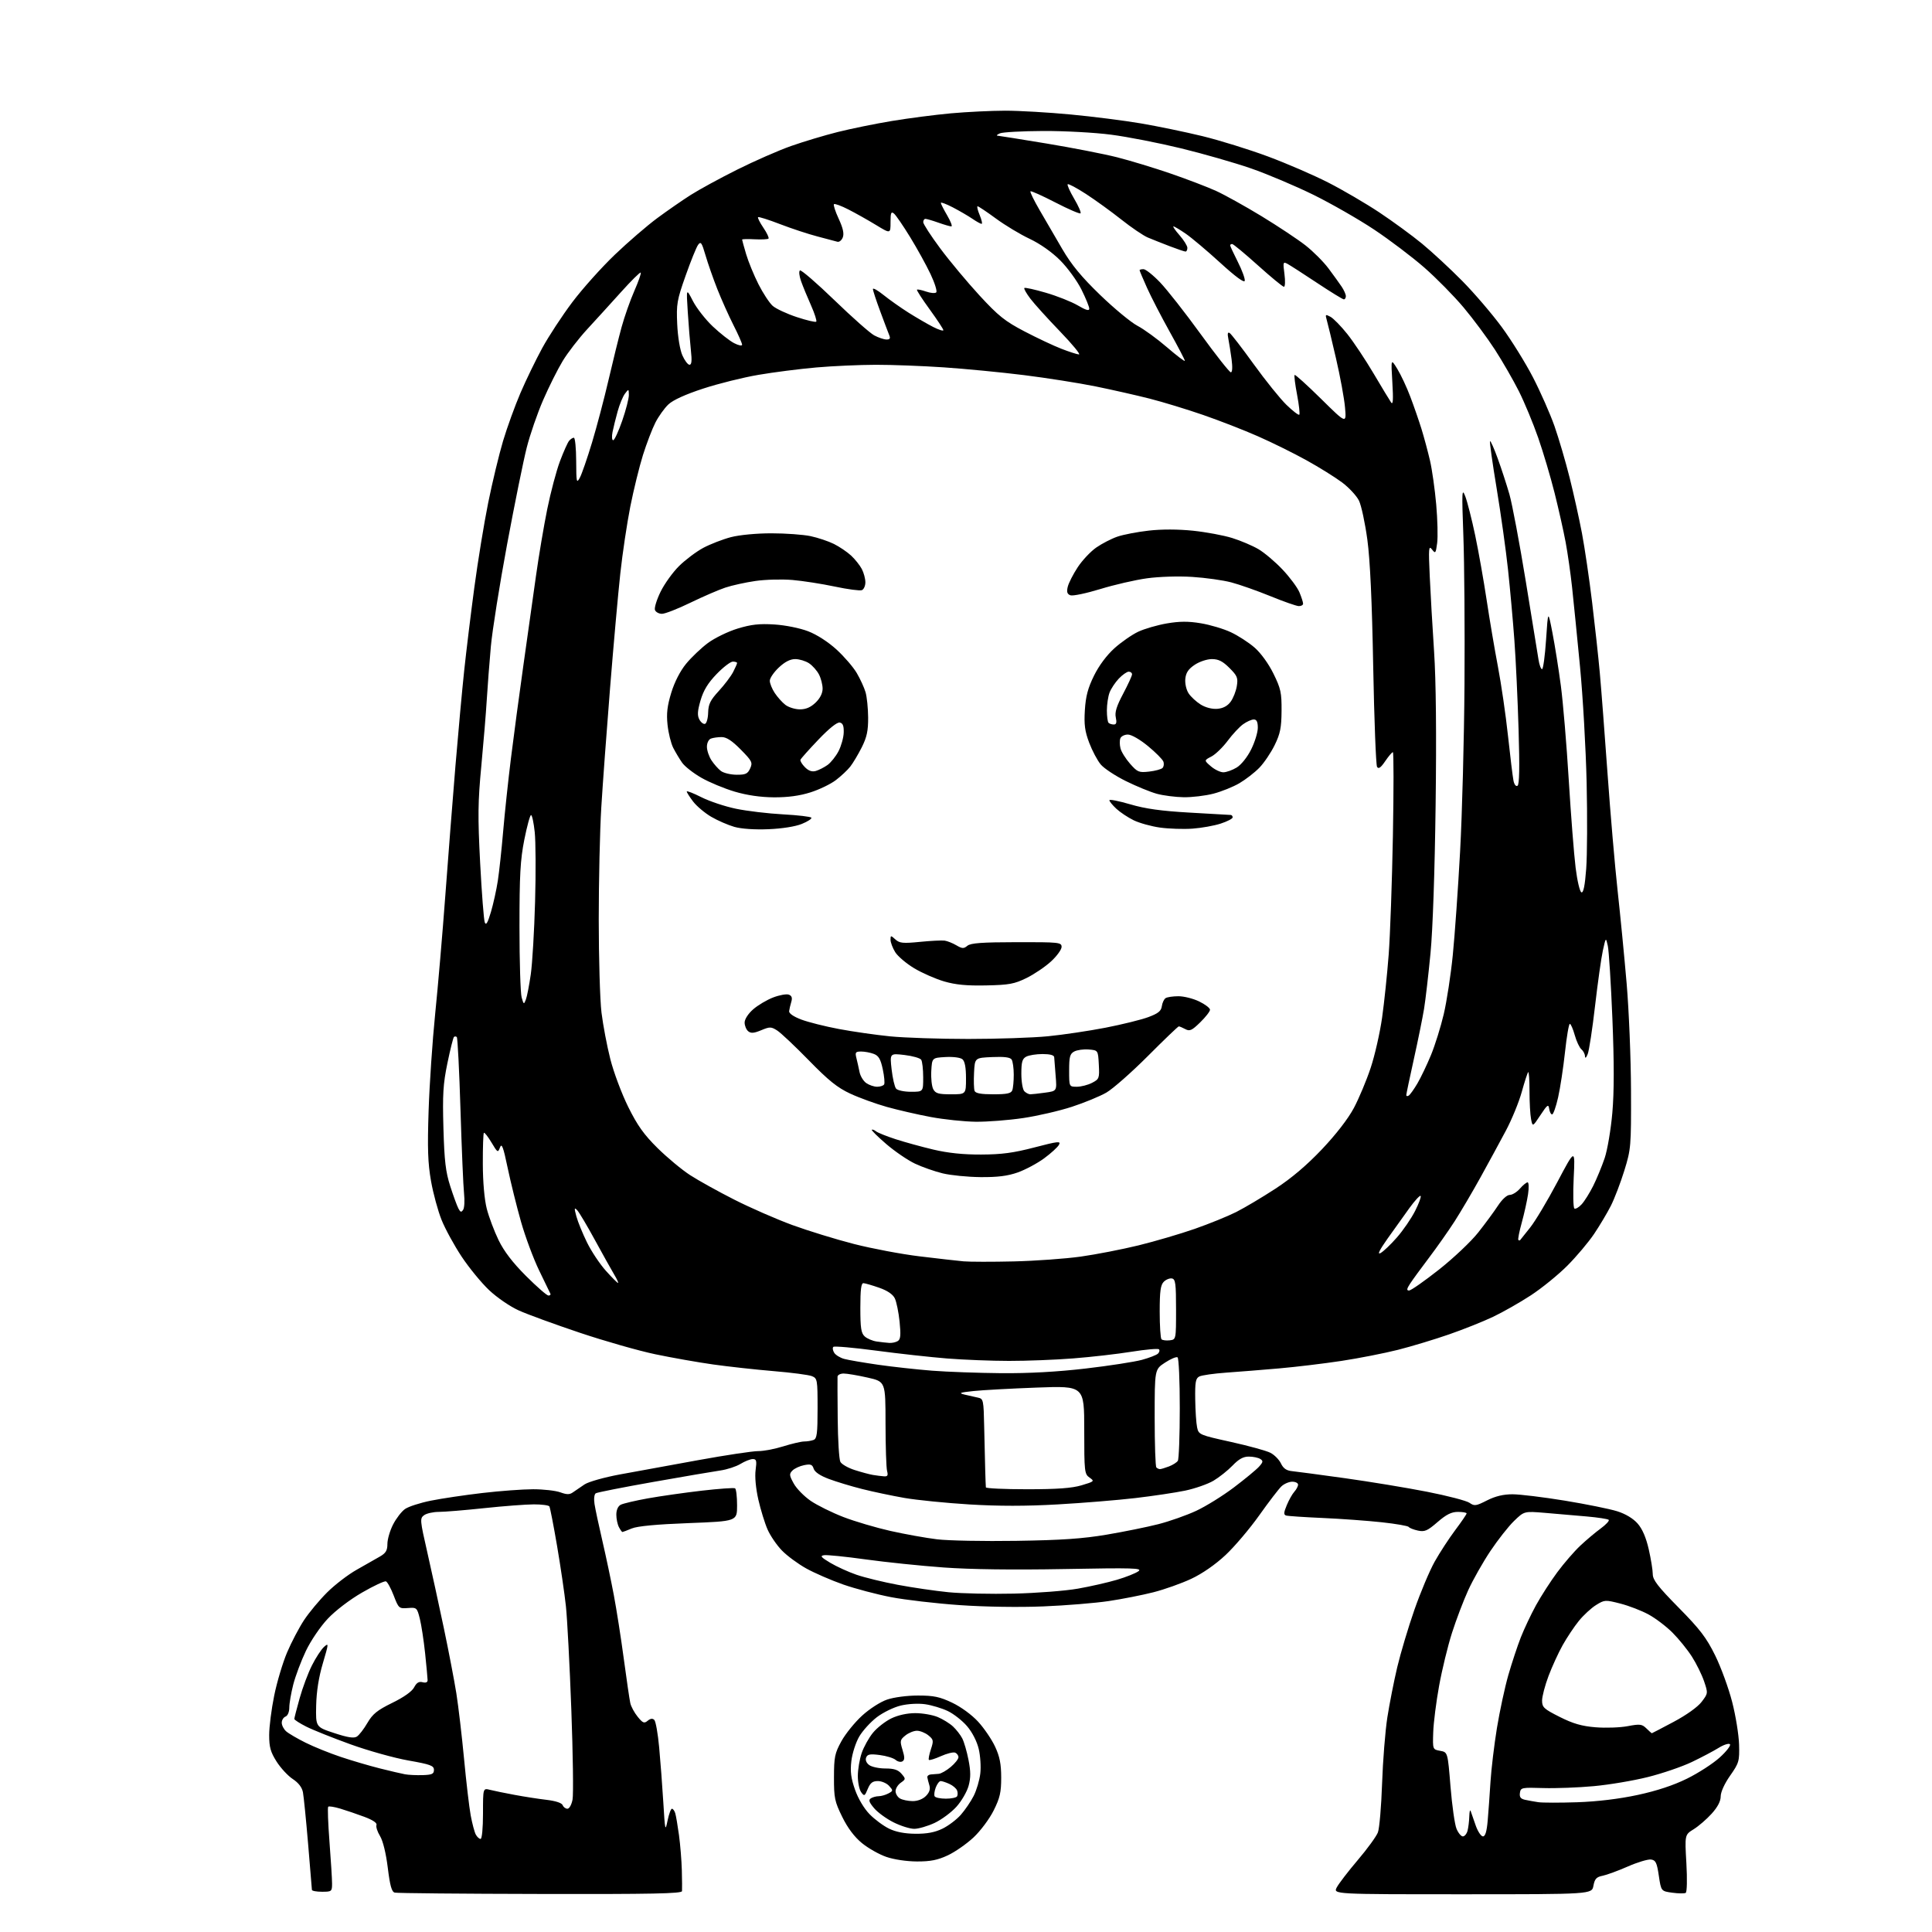 <?xml version="1.0" encoding="UTF-8" standalone="no"?>
<svg 
  version="1.1" 
  xmlns="http://www.w3.org/2000/svg" 
  xmlns:xlink="http://www.w3.org/1999/xlink" 
  xmlns:svg="http://www.w3.org/2000/svg"
  xmlns:rdf="http://www.w3.org/1999/02/22-rdf-syntax-ns#"
  xmlns:cc="http://creativecommons.org/ns#"
  xmlns:dc="http://purl.org/dc/elements/1.1/"
  viewBox="0 0 768 768"
  width="768"
  height="768"
>
<style>svg {background-color: white; }</style>"
<path stroke="none" fill="black" fill-rule="evenodd" d="M214.75,752.88C183.81,752.82 157.78,752.58 156.90,752.34C155.70,752.02 155.03,749.60 154.15,742.47C153.44,736.72 152.24,731.80 151.08,729.88C150.02,728.15 149.38,726.17 149.65,725.47C149.96,724.66 148.20,723.47 144.82,722.21C141.89,721.12 137.58,719.65 135.24,718.95C132.90,718.25 130.75,717.91 130.47,718.20C130.18,718.48 130.41,724.74 130.97,732.11C131.54,739.47 132.00,746.96 132.00,748.75C132.00,751.88 131.85,752.00 128.00,752.00C125.80,752.00 123.99,751.66 123.99,751.25C123.98,750.84 123.30,742.62 122.48,733.00C121.67,723.38 120.74,714.15 120.43,712.49C120.06,710.52 118.67,708.70 116.39,707.20C114.47,705.95 111.58,702.82 109.95,700.26C107.54,696.46 107.00,694.52 107.00,689.71C107.00,686.47 107.90,679.41 109.00,674.02C110.09,668.64 112.40,660.92 114.12,656.87C115.84,652.81 118.88,647.03 120.87,644.01C122.87,640.99 126.99,636.04 130.04,633.01C133.08,629.98 138.37,625.92 141.79,624.00C145.21,622.08 149.36,619.72 151.00,618.76C153.38,617.39 154.00,616.34 154.00,613.73C154.00,611.91 155.01,608.44 156.25,606.02C157.49,603.60 159.62,600.83 161.00,599.86C162.38,598.89 166.99,597.40 171.26,596.54C175.52,595.68 184.74,594.31 191.75,593.49C198.76,592.67 207.83,592.00 211.92,592.00C216.01,592.00 220.87,592.55 222.72,593.22C225.38,594.18 226.45,594.17 227.79,593.20C228.73,592.53 230.79,591.12 232.38,590.07C233.96,589.02 240.26,587.25 246.38,586.12C252.49,584.99 266.50,582.43 277.50,580.44C288.50,578.44 299.24,576.83 301.36,576.84C303.48,576.86 307.98,576.01 311.36,574.95C314.74,573.89 318.48,573.02 319.67,573.01C320.86,573.01 322.55,572.73 323.42,572.39C324.74,571.89 325.00,569.81 325.00,559.87C325.00,548.45 324.91,547.92 322.75,547.04C321.51,546.53 314.65,545.63 307.50,545.04C300.35,544.44 289.55,543.25 283.50,542.40C277.45,541.55 267.10,539.72 260.50,538.34C253.90,536.96 240.40,533.11 230.50,529.79C220.60,526.47 209.69,522.49 206.26,520.94C202.74,519.36 197.59,515.83 194.42,512.84C191.34,509.93 186.43,503.93 183.50,499.52C180.58,495.11 177.00,488.57 175.56,485.00C174.11,481.43 172.21,474.45 171.34,469.50C170.08,462.36 169.88,456.57 170.38,441.50C170.72,431.05 171.90,413.73 172.99,403.00C174.09,392.27 175.90,371.12 177.02,356.00C178.14,340.88 179.95,317.70 181.04,304.50C182.14,291.30 183.71,274.20 184.53,266.50C185.35,258.80 187.16,243.95 188.56,233.50C189.96,223.05 192.44,207.87 194.08,199.77C195.72,191.68 198.38,180.65 199.98,175.27C201.59,169.90 204.70,161.32 206.89,156.21C209.08,151.11 212.98,143.07 215.54,138.37C218.11,133.66 223.50,125.44 227.52,120.10C231.54,114.77 239.14,106.28 244.40,101.25C249.66,96.22 257.24,89.69 261.24,86.73C265.23,83.78 271.20,79.64 274.50,77.54C277.80,75.43 286.12,70.89 293.00,67.45C299.88,64.01 309.55,59.77 314.50,58.03C319.45,56.29 327.77,53.79 333.00,52.48C338.23,51.17 347.90,49.19 354.50,48.10C361.10,47.00 371.68,45.63 378.00,45.05C384.32,44.48 394.04,44.01 399.59,44.00C405.14,44.00 416.84,44.68 425.59,45.51C434.34,46.33 446.90,47.93 453.50,49.05C460.10,50.17 471.12,52.45 478.00,54.12C484.88,55.80 496.57,59.43 504.00,62.19C511.43,64.95 522.23,69.62 528.00,72.57C533.77,75.51 542.90,80.85 548.29,84.43C553.67,88.01 561.32,93.60 565.29,96.87C569.25,100.13 576.43,106.78 581.24,111.65C586.05,116.52 593.12,124.78 596.96,130.00C600.80,135.22 606.39,144.22 609.38,150.00C612.37,155.78 616.21,164.50 617.93,169.38C619.64,174.27 622.35,183.49 623.95,189.88C625.56,196.27 627.76,206.22 628.86,212.00C629.95,217.78 631.78,230.15 632.90,239.50C634.03,248.85 635.41,261.45 635.95,267.50C636.50,273.55 637.88,291.55 639.02,307.50C640.16,323.45 641.96,344.38 643.02,354.00C644.08,363.62 645.70,380.27 646.62,391.00C647.53,401.73 648.31,420.85 648.35,433.50C648.42,455.81 648.34,456.76 645.70,465.31C644.20,470.15 641.79,476.45 640.35,479.31C638.90,482.16 635.90,487.20 633.68,490.50C631.46,493.80 626.68,499.48 623.06,503.11C619.44,506.75 612.90,512.06 608.53,514.92C604.15,517.78 597.39,521.62 593.51,523.46C589.62,525.31 581.77,528.45 576.05,530.43C570.33,532.42 561.21,535.18 555.78,536.56C550.35,537.93 540.19,539.93 533.20,540.99C526.22,542.05 515.10,543.38 508.50,543.96C501.90,544.54 492.45,545.29 487.50,545.64C482.55,545.99 477.71,546.68 476.75,547.17C475.28,547.93 475.02,549.40 475.12,556.29C475.18,560.80 475.52,565.82 475.87,567.43C476.48,570.29 476.82,570.43 489.32,573.19C496.37,574.75 503.43,576.69 505.01,577.51C506.59,578.32 508.48,580.23 509.20,581.75C510.13,583.70 511.38,584.58 513.51,584.79C515.15,584.95 524.60,586.21 534.50,587.59C544.40,588.97 559.14,591.40 567.25,592.99C575.36,594.58 582.96,596.56 584.14,597.39C586.10,598.76 586.72,598.67 591.11,596.44C594.43,594.76 597.59,594.00 601.25,594.00C604.18,594.00 613.53,595.14 622.03,596.53C630.54,597.93 639.90,599.82 642.83,600.74C646.20,601.80 649.19,603.60 650.98,605.63C652.87,607.78 654.33,611.18 655.40,615.87C656.28,619.73 657.00,624.18 657.00,625.75C657.00,628.04 659.07,630.72 667.29,639.06C675.78,647.67 678.32,651.00 681.80,658.05C684.12,662.76 687.16,671.08 688.56,676.55C689.97,682.02 691.20,689.65 691.31,693.50C691.49,700.11 691.29,700.80 687.75,705.85C685.51,709.04 684.00,712.37 684.00,714.10C684.00,716.02 682.79,718.34 680.40,720.98C678.43,723.16 675.21,725.94 673.26,727.15C669.71,729.34 669.71,729.34 670.36,740.61C670.72,746.97 670.61,752.12 670.10,752.44C669.61,752.74 667.21,752.72 664.76,752.38C660.32,751.77 660.32,751.77 659.41,745.64C658.64,740.42 658.17,739.45 656.31,739.19C655.10,739.02 650.96,740.26 647.11,741.95C643.25,743.65 638.73,745.30 637.07,745.64C634.60,746.13 633.93,746.86 633.41,749.62C632.78,753.00 632.78,753.00 581.36,753.00C529.95,753.00 529.95,753.00 531.40,750.25C532.20,748.74 535.95,743.86 539.74,739.40C543.53,734.95 547.13,730.00 547.74,728.40C548.34,726.81 549.09,718.08 549.40,709.00C549.71,699.92 550.65,688.10 551.49,682.71C552.33,677.33 554.10,668.33 555.43,662.71C556.77,657.10 559.83,646.83 562.25,639.91C564.67,632.98 568.29,624.38 570.30,620.79C572.31,617.20 575.99,611.56 578.47,608.25C580.96,604.93 583.00,601.95 583.00,601.61C583.00,601.28 581.45,601.00 579.56,601.00C576.98,601.00 574.96,602.01 571.44,605.05C567.40,608.55 566.33,609.01 563.63,608.43C561.91,608.05 560.27,607.41 560.00,606.99C559.73,606.57 554.88,605.73 549.24,605.12C543.60,604.51 533.03,603.74 525.74,603.42C518.46,603.10 511.93,602.66 511.23,602.44C510.23,602.13 510.29,601.24 511.52,598.31C512.37,596.25 513.73,593.85 514.54,592.96C515.34,592.07 516.00,590.82 516.00,590.17C516.00,589.53 514.96,589.00 513.69,589.00C512.42,589.00 510.49,589.82 509.41,590.83C508.33,591.84 504.36,597.02 500.58,602.35C496.80,607.68 490.77,614.79 487.17,618.16C483.13,621.94 477.94,625.54 473.57,627.59C469.68,629.42 462.90,631.83 458.50,632.95C454.10,634.07 446.10,635.65 440.72,636.45C435.34,637.25 423.64,638.21 414.72,638.57C405.08,638.97 391.60,638.76 381.50,638.06C372.15,637.41 359.87,635.98 354.20,634.89C348.54,633.80 339.99,631.54 335.20,629.87C330.42,628.19 323.80,625.32 320.50,623.49C317.20,621.65 312.83,618.43 310.80,616.32C308.76,614.22 306.21,610.48 305.12,608.00C304.03,605.52 302.38,600.17 301.45,596.10C300.44,591.63 300.01,586.97 300.37,584.35C300.87,580.66 300.70,580.00 299.23,580.00C298.28,580.01 296.08,580.87 294.35,581.93C292.62,582.98 289.02,584.16 286.35,584.54C283.68,584.92 271.69,586.97 259.70,589.09C247.71,591.21 237.42,593.24 236.84,593.60C236.22,593.98 236.01,595.79 236.33,597.88C236.64,599.87 238.04,606.45 239.45,612.50C240.86,618.55 242.90,628.23 243.99,634.00C245.08,639.77 246.88,651.25 247.98,659.50C249.09,667.75 250.24,675.62 250.55,677.00C250.85,678.38 252.17,680.82 253.48,682.43C255.53,684.96 256.08,685.18 257.47,684.02C258.56,683.12 259.41,683.01 260.10,683.70C260.66,684.26 261.53,689.16 262.03,694.61C262.54,700.05 263.28,709.90 263.68,716.50C264.35,727.75 264.45,728.20 265.36,723.75C265.90,721.14 266.68,719.00 267.10,719.00C267.52,719.00 268.11,719.79 268.41,720.75C268.71,721.71 269.38,725.65 269.91,729.50C270.43,733.35 270.94,739.65 271.04,743.50C271.14,747.35 271.17,751.06 271.11,751.75C271.02,752.74 259.09,752.98 214.75,752.88zM364.50,739.96C360.43,739.94 355.33,739.19 352.32,738.14C349.47,737.16 345.10,734.69 342.62,732.65C339.63,730.20 336.98,726.68 334.80,722.24C331.80,716.14 331.50,714.72 331.52,706.52C331.53,698.43 331.84,696.95 334.47,692.16C336.09,689.22 339.78,684.66 342.67,682.02C345.64,679.30 349.98,676.51 352.64,675.61C355.34,674.69 360.60,674.00 364.93,674.00C371.18,674.00 373.55,674.50 378.50,676.85C382.01,678.52 386.29,681.65 388.82,684.40C391.20,686.99 394.23,691.45 395.56,694.31C397.40,698.25 397.98,701.20 397.99,706.59C398.00,712.49 397.49,714.70 394.98,719.72C393.30,723.08 389.75,727.83 386.97,730.43C384.22,733.00 379.62,736.20 376.74,737.54C372.73,739.41 369.86,739.98 364.50,739.96zM191.04,731.00C191.59,731.00 192.00,726.72 192.00,720.89C192.00,710.78 192.00,710.78 194.75,711.48C196.26,711.86 200.65,712.77 204.50,713.48C208.35,714.20 214.12,715.10 217.31,715.47C220.90,715.90 223.33,716.70 223.67,717.58C223.97,718.36 224.82,719.00 225.56,719.00C226.32,719.00 227.21,717.40 227.60,715.33C227.98,713.31 227.76,697.23 227.11,679.58C226.46,661.94 225.49,643.45 224.96,638.50C224.43,633.55 222.85,622.78 221.45,614.57C220.05,606.36 218.67,599.28 218.39,598.82C218.11,598.37 215.32,598.00 212.19,598.01C209.06,598.02 200.20,598.69 192.50,599.51C184.80,600.33 176.67,601.00 174.44,601.00C172.21,601.00 169.57,601.59 168.59,602.31C166.87,603.57 166.93,604.24 169.86,617.06C171.54,624.45 174.49,637.97 176.41,647.09C178.33,656.22 180.57,667.92 181.40,673.09C182.22,678.27 183.60,690.00 184.47,699.17C185.33,708.34 186.52,718.46 187.11,721.66C187.71,724.87 188.61,728.28 189.13,729.25C189.65,730.21 190.50,731.00 191.04,731.00zM581.50,730.00C582.20,730.00 583.04,728.99 583.37,727.75C583.70,726.51 584.01,723.92 584.07,722.00C584.12,720.08 584.38,719.17 584.64,720.00C584.91,720.83 585.81,723.41 586.65,725.75C587.48,728.09 588.77,730.00 589.50,730.00C590.42,730.00 591.01,728.03 591.38,723.75C591.68,720.31 592.18,713.36 592.49,708.31C592.81,703.26 593.96,693.63 595.05,686.93C596.15,680.22 598.19,670.75 599.58,665.89C600.98,661.03 603.21,654.29 604.53,650.92C605.86,647.54 608.57,641.79 610.57,638.14C612.58,634.49 616.38,628.58 619.04,625.00C621.69,621.42 625.80,616.67 628.18,614.44C630.56,612.20 634.22,609.12 636.32,607.59C638.41,606.05 639.84,604.51 639.49,604.16C639.14,603.81 635.17,603.20 630.68,602.81C626.18,602.41 618.76,601.78 614.20,601.39C605.90,600.70 605.90,600.70 601.87,604.60C599.65,606.74 595.41,612.14 592.44,616.58C589.47,621.03 585.50,628.04 583.62,632.17C581.74,636.30 578.84,643.91 577.19,649.09C575.53,654.27 573.23,663.73 572.07,670.12C570.91,676.51 569.85,684.82 569.73,688.59C569.50,695.44 569.50,695.44 572.49,695.98C575.49,696.52 575.49,696.52 576.60,710.20C577.21,717.72 578.28,725.26 578.98,726.94C579.67,728.62 580.81,730.00 581.50,730.00zM363.93,728.95C368.48,728.99 371.63,728.39 374.64,726.93C376.99,725.79 380.28,723.31 381.95,721.40C383.62,719.50 385.92,716.13 387.05,713.90C388.18,711.68 389.37,707.69 389.68,705.04C390.00,702.39 389.71,697.96 389.05,695.20C388.33,692.20 386.47,688.57 384.42,686.18C382.54,683.98 379.08,681.27 376.75,680.16C374.41,679.05 370.38,677.83 367.79,677.46C365.05,677.07 360.96,677.29 358.05,677.99C355.30,678.65 351.02,680.73 348.55,682.62C346.08,684.51 342.93,687.96 341.56,690.30C340.19,692.64 338.78,697.02 338.43,700.03C337.94,704.25 338.27,706.86 339.89,711.45C341.14,715.00 343.48,718.93 345.67,721.17C347.69,723.25 351.18,725.83 353.42,726.92C356.14,728.24 359.65,728.92 363.93,728.95zM363.45,726.99C361.77,727.00 358.06,725.84 355.22,724.42C352.37,723.00 348.88,720.46 347.46,718.77C345.45,716.39 345.17,715.51 346.19,714.86C346.91,714.41 348.32,714.02 349.32,714.02C350.31,714.01 352.04,713.51 353.15,712.92C355.07,711.89 355.08,711.75 353.43,709.92C352.47,708.86 350.46,708.00 348.97,708.00C346.86,708.00 345.95,708.71 344.95,711.12C343.75,714.03 343.56,714.12 342.33,712.43C341.60,711.43 341.00,708.53 341.00,705.99C341.00,703.44 341.69,699.34 342.53,696.87C343.37,694.41 345.39,690.77 347.03,688.78C348.66,686.80 351.94,684.24 354.31,683.09C357.00,681.79 360.60,681.00 363.85,681.00C366.72,681.00 370.73,681.70 372.77,682.55C374.81,683.40 377.53,685.09 378.83,686.30C380.13,687.51 381.78,689.63 382.50,691.01C383.22,692.39 384.34,696.24 384.99,699.57C385.89,704.14 385.91,706.64 385.04,709.86C384.41,712.20 382.23,715.96 380.20,718.21C378.16,720.47 374.25,723.36 371.50,724.65C368.75,725.93 365.13,726.98 363.45,726.99zM627.00,716.42C635.05,716.14 643.59,715.11 651.00,713.52C658.66,711.87 665.22,709.70 670.65,707.02C675.14,704.81 680.99,701.02 683.65,698.60C686.32,696.18 688.13,693.82 687.68,693.36C687.23,692.90 685.20,693.55 683.18,694.81C681.16,696.06 676.35,698.60 672.50,700.44C668.65,702.28 660.82,704.96 655.10,706.39C649.39,707.83 639.71,709.46 633.60,710.02C627.50,710.59 618.45,710.93 613.50,710.78C604.87,710.51 604.49,710.59 604.19,712.71C603.95,714.35 604.48,715.06 606.19,715.44C607.46,715.72 609.85,716.15 611.50,716.40C613.15,716.64 620.12,716.65 627.00,716.42zM362.75,715.97C364.73,715.99 366.80,715.20 368.05,713.95C369.47,712.53 369.90,711.23 369.44,709.70C369.07,708.49 368.71,707.05 368.63,706.50C368.56,705.95 369.18,705.44 370.00,705.37C370.82,705.29 372.25,705.18 373.17,705.12C374.09,705.05 376.23,703.83 377.92,702.41C379.62,700.99 381.00,699.24 381.00,698.52C381.00,697.80 380.39,696.98 379.65,696.70C378.92,696.41 376.37,697.05 374.01,698.11C371.64,699.17 369.50,699.83 369.25,699.58C369.00,699.34 369.36,697.45 370.04,695.39C371.18,691.93 371.10,691.50 369.03,689.82C367.79,688.82 365.75,688.00 364.50,688.00C363.25,688.00 361.18,688.84 359.90,689.88C357.77,691.60 357.68,692.05 358.76,695.59C359.67,698.55 359.67,699.59 358.74,700.16C358.08,700.57 356.86,700.31 356.02,699.58C355.19,698.86 352.35,697.99 349.71,697.65C345.83,697.15 344.81,697.34 344.30,698.66C343.92,699.65 344.40,700.82 345.53,701.64C346.55,702.39 349.45,703.00 351.97,703.00C355.39,703.00 357.01,703.53 358.36,705.10C360.10,707.13 360.09,707.25 358.08,708.66C356.93,709.46 356.00,710.97 356.00,712.01C356.00,713.05 356.79,714.36 357.75,714.92C358.71,715.48 360.96,715.95 362.75,715.97zM376.00,715.00C378.14,715.00 380.13,714.59 380.44,714.09C380.75,713.59 380.76,712.53 380.45,711.73C380.14,710.93 378.77,709.76 377.40,709.14C376.03,708.51 374.47,708.00 373.93,708.00C373.39,708.00 372.51,709.16 371.97,710.58C371.43,712.01 371.24,713.58 371.55,714.08C371.86,714.59 373.86,715.00 376.00,715.00zM168.00,705.64C171.74,705.52 172.50,705.17 172.50,703.56C172.50,701.88 171.11,701.37 162.32,699.82C156.73,698.83 146.38,695.94 139.32,693.39C132.27,690.84 124.36,687.68 121.75,686.36C119.14,685.04 117.00,683.67 117.00,683.30C117.00,682.93 117.95,679.22 119.12,675.06C120.28,670.90 122.48,665.02 124.01,662.00C125.53,658.98 127.69,655.68 128.79,654.68C130.72,652.95 130.69,653.24 128.34,661.18C126.70,666.72 125.81,672.34 125.68,678.00C125.50,686.50 125.50,686.50 132.86,688.92C138.26,690.70 140.66,691.07 141.86,690.32C142.76,689.75 144.65,687.31 146.05,684.89C148.14,681.31 149.97,679.84 155.94,676.91C160.55,674.66 163.78,672.37 164.62,670.75C165.59,668.90 166.53,668.33 167.98,668.71C169.28,669.05 169.99,668.75 169.98,667.87C169.97,667.11 169.52,662.32 168.99,657.21C168.45,652.10 167.50,645.90 166.88,643.43C165.78,639.07 165.65,638.95 162.14,639.22C158.63,639.49 158.46,639.35 156.51,634.27C155.41,631.40 154.02,628.85 153.42,628.62C152.83,628.39 148.56,630.39 143.92,633.07C139.03,635.89 133.31,640.26 130.28,643.48C127.34,646.61 123.55,652.18 121.60,656.26C119.70,660.24 117.44,666.26 116.57,669.64C115.71,673.02 115.00,677.14 115.00,678.79C115.00,680.53 114.37,682.03 113.50,682.36C112.67,682.68 112.00,683.78 112.00,684.81C112.00,685.85 112.79,687.38 113.75,688.23C114.71,689.08 118.20,691.12 121.50,692.76C124.80,694.40 131.08,696.94 135.46,698.40C139.84,699.87 146.81,701.92 150.96,702.96C155.11,704.00 159.62,705.06 161.00,705.31C162.38,705.57 165.53,705.71 168.00,705.64zM656.61,689.00C656.70,689.00 660.61,686.96 665.29,684.47C670.38,681.76 674.86,678.56 676.41,676.53C679.00,673.14 679.00,673.08 677.39,668.32C676.49,665.69 674.32,661.27 672.55,658.52C670.79,655.76 667.32,651.48 664.84,649.00C662.37,646.52 658.08,643.27 655.31,641.77C652.55,640.26 647.51,638.32 644.12,637.45C638.13,635.92 637.84,635.93 634.47,638.02C632.56,639.20 629.48,642.04 627.62,644.33C625.76,646.62 622.86,650.98 621.17,654.00C619.48,657.02 616.95,662.55 615.55,666.27C614.15,670.00 613.00,674.38 613.00,676.01C613.00,678.68 613.70,679.33 620.00,682.50C625.33,685.18 628.74,686.17 634.25,686.62C638.24,686.95 643.98,686.75 647.00,686.18C651.91,685.25 652.71,685.35 654.47,687.07C655.56,688.13 656.52,689.00 656.61,689.00zM403.00,633.49C412.07,633.28 423.55,632.39 428.50,631.51C433.45,630.64 440.44,629.05 444.03,627.98C447.61,626.92 451.44,625.40 452.53,624.60C454.26,623.32 450.69,623.21 423.00,623.72C402.52,624.09 385.73,623.87 375.00,623.09C365.93,622.43 352.03,620.99 344.12,619.89C336.21,618.79 328.79,618.04 327.62,618.21C325.87,618.47 326.30,619.00 330.08,621.26C332.60,622.76 337.28,624.89 340.48,625.99C343.69,627.10 351.08,628.90 356.90,629.99C362.73,631.09 371.77,632.41 377.00,632.93C382.23,633.45 393.93,633.70 403.00,633.49zM404.00,612.51C421.98,612.24 430.43,611.66 439.97,610.04C446.83,608.88 456.05,607.01 460.47,605.88C464.89,604.75 471.65,602.37 475.50,600.58C479.35,598.79 486.10,594.60 490.50,591.27C494.90,587.94 499.38,584.24 500.46,583.05C502.13,581.20 502.20,580.74 500.96,579.95C500.16,579.45 498.13,579.02 496.45,579.02C494.24,579.00 492.44,579.99 489.95,582.59C488.05,584.56 484.64,587.27 482.36,588.62C480.08,589.96 475.04,591.72 471.15,592.54C467.27,593.35 458.33,594.68 451.29,595.51C444.26,596.33 430.34,597.47 420.37,598.03C407.95,598.74 396.91,598.74 385.37,598.04C376.09,597.47 364.45,596.31 359.50,595.45C354.55,594.58 346.99,592.99 342.69,591.90C338.39,590.82 332.45,589.02 329.49,587.91C326.03,586.62 323.87,585.16 323.45,583.84C322.91,582.15 322.25,581.90 319.66,582.42C317.94,582.76 315.85,583.72 315.02,584.55C313.68,585.89 313.73,586.46 315.51,589.70C316.60,591.71 319.64,594.81 322.26,596.61C324.88,598.40 330.73,601.29 335.26,603.04C339.79,604.79 348.23,607.28 354.00,608.58C359.77,609.87 368.10,611.37 372.50,611.90C376.90,612.44 391.07,612.71 404.00,612.51zM247.41,609.00C247.22,609.00 246.60,608.13 246.04,607.07C245.47,606.00 245.00,603.77 245.00,602.10C245.00,600.23 245.67,598.72 246.75,598.16C247.71,597.66 252.55,596.52 257.50,595.63C262.45,594.74 272.10,593.37 278.95,592.57C285.80,591.78 291.77,591.36 292.20,591.63C292.64,591.90 293.00,594.95 293.00,598.42C293.00,604.72 293.00,604.72 273.75,605.46C260.99,605.94 253.36,606.66 251.13,607.59C249.27,608.37 247.60,609.00 247.41,609.00zM408.32,592.00C420.25,592.00 426.06,591.58 429.94,590.43C435.03,588.91 435.15,588.80 433.12,587.37C431.10,585.96 431.00,585.08 431.00,568.39C431.00,550.89 431.00,550.89 412.25,551.58C401.94,551.96 390.57,552.58 387.00,552.96C381.44,553.55 380.93,553.76 383.50,554.39C385.15,554.79 387.51,555.33 388.75,555.58C390.91,556.02 391.01,556.51 391.23,567.27C391.36,573.45 391.54,581.20 391.64,584.50C391.73,587.80 391.85,590.84 391.90,591.25C391.96,591.66 399.34,592.00 408.32,592.00zM351.37,586.86C352.83,586.97 353.10,586.52 352.63,584.75C352.30,583.51 352.02,575.01 352.01,565.86C352.00,549.22 352.00,549.22 344.88,547.61C340.96,546.72 336.68,546.00 335.38,546.00C334.07,546.00 332.97,546.56 332.93,547.25C332.89,547.94 332.92,555.45 333.00,563.94C333.07,572.43 333.55,580.15 334.06,581.10C334.56,582.06 337.12,583.52 339.74,584.36C342.36,585.20 345.62,586.08 347.00,586.31C348.38,586.54 350.34,586.79 351.37,586.86zM461.10,584.00C461.52,584.00 463.13,583.52 464.66,582.94C466.20,582.35 467.80,581.34 468.21,580.69C468.63,580.03 468.98,570.64 468.98,559.81C468.99,548.98 468.59,539.87 468.09,539.56C467.59,539.25 465.34,540.20 463.09,541.68C459.00,544.36 459.00,544.36 459.00,563.51C459.00,574.05 459.30,582.97 459.67,583.33C460.03,583.70 460.68,584.00 461.10,584.00zM398.00,545.86C408.92,545.95 420.25,545.33 431.50,544.02C440.85,542.93 450.93,541.37 453.90,540.57C456.87,539.76 459.76,538.64 460.33,538.07C460.90,537.50 461.07,536.73 460.70,536.37C460.33,536.00 455.41,536.44 449.77,537.34C444.12,538.25 433.70,539.44 426.60,539.99C419.51,540.55 408.04,540.99 401.10,540.98C394.17,540.98 383.10,540.54 376.50,540.02C369.90,539.49 357.18,538.09 348.22,536.89C339.27,535.70 331.64,535.03 331.26,535.41C330.88,535.79 331.04,536.84 331.61,537.75C332.18,538.65 333.97,539.75 335.58,540.19C337.18,540.63 343.23,541.66 349.00,542.50C354.77,543.33 364.45,544.39 370.50,544.87C376.55,545.34 388.93,545.78 398.00,545.86zM353.50,533.83C354.60,533.91 356.13,533.57 356.90,533.08C357.99,532.39 358.14,530.71 357.60,525.38C357.21,521.63 356.36,517.46 355.70,516.11C354.92,514.51 352.76,513.04 349.50,511.90C346.75,510.94 343.94,510.12 343.25,510.08C342.33,510.02 342.00,512.59 342.00,519.85C342.00,527.96 342.31,529.97 343.75,531.26C344.71,532.13 346.85,533.03 348.50,533.27C350.15,533.51 352.40,533.76 353.50,533.83zM464.96,532.80C467.50,532.50 467.50,532.50 467.50,520.51C467.50,510.23 467.27,508.48 465.87,508.21C464.98,508.04 463.51,508.63 462.62,509.52C461.34,510.81 461.00,513.27 461.00,521.40C461.00,527.05 461.32,531.99 461.71,532.38C462.10,532.77 463.57,532.96 464.96,532.80zM218.02,515.00C218.65,515.00 218.99,514.66 218.78,514.25C218.57,513.84 216.55,509.68 214.30,505.00C212.04,500.32 208.80,491.61 207.10,485.63C205.40,479.65 203.02,470.05 201.81,464.28C200.06,455.90 199.45,454.27 198.76,456.11C197.94,458.32 197.80,458.24 195.36,454.14C193.95,451.79 192.60,450.07 192.35,450.31C192.10,450.56 191.91,456.11 191.93,462.63C191.95,469.95 192.56,476.80 193.50,480.50C194.35,483.80 196.47,489.42 198.20,492.99C200.37,497.44 203.81,501.94 209.12,507.24C213.39,511.51 217.39,515.00 218.02,515.00zM560.13,513.00C560.89,512.99 566.23,509.25 572.01,504.69C577.80,500.12 584.82,493.48 587.61,489.94C590.41,486.40 593.95,481.59 595.48,479.25C597.12,476.75 599.04,475.00 600.14,475.00C601.17,475.00 602.99,473.88 604.19,472.50C605.38,471.12 606.76,470.00 607.24,470.00C607.73,470.00 607.81,472.14 607.42,474.75C607.03,477.36 605.91,482.42 604.93,485.99C603.94,489.55 603.33,492.67 603.57,492.90C603.81,493.14 604.14,493.15 604.31,492.92C604.49,492.69 606.27,490.45 608.28,487.94C610.29,485.43 615.13,477.33 619.04,469.94C626.15,456.50 626.15,456.50 625.57,468.19C625.26,474.62 625.38,480.12 625.85,480.41C626.32,480.70 627.63,479.94 628.74,478.72C629.86,477.50 631.92,474.21 633.32,471.41C634.72,468.61 636.77,463.64 637.88,460.37C638.98,457.08 640.35,449.00 640.93,442.34C641.66,433.96 641.66,422.50 640.95,404.88C640.38,390.92 639.56,377.93 639.13,376.00C638.35,372.50 638.35,372.50 637.16,377.85C636.51,380.80 635.12,390.70 634.06,399.85C633.01,409.01 631.69,417.62 631.14,419.00C630.52,420.53 630.10,420.87 630.06,419.87C630.03,418.98 629.38,417.73 628.62,417.10C627.87,416.48 626.68,413.95 625.99,411.48C625.30,409.02 624.42,407.00 624.03,407.00C623.64,407.00 622.78,412.06 622.11,418.25C621.44,424.44 620.21,432.54 619.37,436.25C618.53,439.96 617.46,443.00 616.99,443.00C616.52,443.00 616.00,441.99 615.82,440.75C615.54,438.80 615.09,439.12 612.37,443.24C609.24,447.97 609.24,447.97 608.62,444.86C608.28,443.15 608.00,438.13 608.00,433.71C608.00,429.29 607.76,425.90 607.48,426.19C607.19,426.48 606.03,430.04 604.91,434.10C603.78,438.16 600.94,445.09 598.59,449.49C596.25,453.90 591.72,462.23 588.53,468.00C585.34,473.77 580.71,481.63 578.25,485.47C575.78,489.30 571.19,495.82 568.05,499.97C564.91,504.11 561.53,508.74 560.55,510.25C559.18,512.37 559.08,513.00 560.13,513.00zM245.67,510.00C245.94,510.00 245.28,508.54 244.21,506.75C243.14,504.96 239.68,498.77 236.53,493.00C233.39,487.23 230.19,481.85 229.44,481.07C228.26,479.84 228.22,480.22 229.13,483.57C229.72,485.73 231.62,490.38 233.35,493.90C235.08,497.43 238.45,502.49 240.84,505.15C243.23,507.82 245.41,510.00 245.67,510.00zM403.00,501.43C411.52,501.23 423.49,500.37 429.60,499.52C435.70,498.66 446.05,496.65 452.60,495.05C459.14,493.44 469.20,490.49 474.93,488.49C480.67,486.48 488.09,483.47 491.42,481.79C494.74,480.11 501.75,475.95 506.98,472.54C513.40,468.36 519.43,463.24 525.50,456.85C531.11,450.92 535.89,444.74 538.19,440.43C540.21,436.62 543.22,429.45 544.86,424.50C546.51,419.55 548.55,410.55 549.41,404.50C550.26,398.45 551.44,387.20 552.02,379.50C552.61,371.80 553.36,350.54 553.70,332.25C554.03,313.96 554.03,299.00 553.69,299.00C553.35,299.00 551.98,300.61 550.64,302.58C548.87,305.19 547.99,305.80 547.40,304.84C546.96,304.12 546.27,286.20 545.87,265.01C545.39,238.88 544.64,222.64 543.54,214.50C542.64,207.90 541.15,200.93 540.21,199.01C539.27,197.10 536.26,193.85 533.53,191.80C530.80,189.75 524.41,185.77 519.35,182.97C514.28,180.16 505.62,175.88 500.09,173.45C494.57,171.01 484.75,167.19 478.27,164.95C471.80,162.71 462.20,159.79 456.95,158.45C451.70,157.12 442.03,154.93 435.45,153.59C428.88,152.26 416.07,150.24 407.00,149.11C397.93,147.98 383.60,146.60 375.17,146.03C366.74,145.46 354.59,145.00 348.17,145.01C341.75,145.02 331.10,145.49 324.50,146.07C317.90,146.65 307.54,147.97 301.48,149.01C295.42,150.04 285.53,152.50 279.50,154.48C272.43,156.79 267.52,159.03 265.68,160.78C264.10,162.28 261.78,165.53 260.52,168.00C259.26,170.47 257.05,176.25 255.60,180.84C254.16,185.43 251.89,194.66 250.56,201.34C249.24,208.03 247.44,220.03 246.58,228.00C245.71,235.97 243.88,256.45 242.51,273.50C241.14,290.55 239.57,311.93 239.02,321.00C238.46,330.07 238.01,350.10 238.01,365.50C238.01,380.90 238.50,397.55 239.10,402.50C239.71,407.45 241.28,415.77 242.61,421.00C243.93,426.23 247.13,434.77 249.72,440.00C253.40,447.42 255.96,451.01 261.42,456.41C265.27,460.20 271.09,465.04 274.36,467.15C277.63,469.27 285.52,473.65 291.90,476.88C298.28,480.12 308.67,484.66 314.99,486.98C321.32,489.29 332.34,492.68 339.49,494.51C346.65,496.34 358.35,498.55 365.50,499.41C372.65,500.28 380.52,501.17 383.00,501.40C385.48,501.62 394.48,501.63 403.00,501.43zM548.79,498.11C549.91,497.51 552.84,494.72 555.30,491.90C557.77,489.09 561.02,484.34 562.53,481.36C564.04,478.38 565.02,475.69 564.72,475.39C564.42,475.09 562.43,477.24 560.30,480.17C558.17,483.10 554.25,488.58 551.59,492.35C548.32,496.98 547.42,498.85 548.79,498.11zM184.12,480.89C184.61,480.12 184.77,477.25 184.47,474.50C184.17,471.75 183.53,456.75 183.05,441.17C182.57,425.59 181.91,412.58 181.59,412.26C181.27,411.93 180.75,411.92 180.44,412.22C180.14,412.53 178.97,417.22 177.85,422.64C176.14,430.91 175.89,435.07 176.27,448.50C176.64,461.47 177.15,465.82 178.97,471.50C180.21,475.35 181.67,479.35 182.22,480.39C183.03,481.92 183.38,482.01 184.12,480.89zM389.77,467.92C384.67,467.87 377.90,467.20 374.73,466.43C371.55,465.66 366.59,463.92 363.71,462.56C360.83,461.20 355.71,457.70 352.32,454.79C348.94,451.88 346.34,449.32 346.56,449.11C346.77,448.89 347.53,449.17 348.23,449.72C348.93,450.28 352.43,451.68 356.00,452.84C359.57,454.00 366.32,455.86 371.00,456.97C376.79,458.34 382.84,458.98 390.00,458.95C398.20,458.92 402.85,458.30 411.20,456.12C420.64,453.66 421.79,453.53 420.96,455.07C420.45,456.02 417.79,458.45 415.04,460.47C412.30,462.48 407.57,465.00 404.55,466.07C400.53,467.48 396.55,467.98 389.77,467.92zM387.87,445.91C383.27,445.85 375.23,445.01 370.00,444.03C364.77,443.06 356.90,441.24 352.50,440.01C348.10,438.77 341.57,436.40 338.00,434.74C332.87,432.36 329.39,429.56 321.50,421.48C316.00,415.85 310.33,410.50 308.90,409.61C306.53,408.11 305.99,408.11 302.57,409.54C299.68,410.74 298.50,410.83 297.41,409.93C296.64,409.28 296.00,407.73 296.00,406.48C296.00,405.15 297.40,402.97 299.39,401.23C301.26,399.59 304.85,397.46 307.36,396.50C309.87,395.54 312.67,395.04 313.58,395.39C314.75,395.84 315.03,396.67 314.55,398.26C314.18,399.49 313.79,401.15 313.69,401.94C313.57,402.83 315.43,404.11 318.50,405.28C321.25,406.32 328.00,408.02 333.50,409.05C339.00,410.09 348.16,411.40 353.86,411.97C359.55,412.53 373.54,413.00 384.93,413.00C396.33,413.00 410.57,412.52 416.58,411.93C422.58,411.34 432.90,409.80 439.50,408.52C446.10,407.23 453.75,405.34 456.50,404.31C460.41,402.85 461.58,401.91 461.85,399.97C462.04,398.61 462.72,397.17 463.35,396.77C463.98,396.36 466.27,396.02 468.43,396.02C470.60,396.01 474.31,396.94 476.68,398.09C479.06,399.24 481.00,400.72 481.00,401.39C481.00,402.05 479.25,404.30 477.11,406.39C473.79,409.64 472.92,410.03 471.18,409.09C470.05,408.49 468.89,408.00 468.59,408.00C468.30,408.00 462.76,413.31 456.28,419.81C449.80,426.30 442.38,432.83 439.80,434.32C437.21,435.81 431.06,438.35 426.11,439.96C421.17,441.58 412.43,443.60 406.69,444.45C400.94,445.30 392.48,445.96 387.87,445.91zM559.99,435.51C560.53,435.17 562.09,432.99 563.45,430.67C564.82,428.34 567.24,423.26 568.85,419.37C570.45,415.48 572.73,408.17 573.92,403.12C575.10,398.07 576.72,387.54 577.50,379.72C578.29,371.90 579.60,353.35 580.41,338.50C581.23,323.65 582.01,293.73 582.16,272.00C582.31,250.28 582.11,223.72 581.71,213.00C581.06,195.12 581.12,193.82 582.49,197.36C583.30,199.49 585.07,206.46 586.42,212.86C587.76,219.26 589.80,230.80 590.96,238.50C592.12,246.20 594.14,258.12 595.45,265.00C596.76,271.88 598.57,284.25 599.45,292.50C600.34,300.75 601.32,308.74 601.62,310.26C601.94,311.88 602.60,312.74 603.24,312.35C603.98,311.89 604.11,305.05 603.66,290.10C603.31,278.22 602.56,262.20 601.99,254.50C601.43,246.80 600.29,234.20 599.47,226.50C598.65,218.80 596.61,204.24 594.94,194.14C593.26,184.03 592.08,175.59 592.31,175.36C592.53,175.14 593.91,178.23 595.36,182.23C596.82,186.23 598.91,192.65 600.02,196.50C601.12,200.35 604.04,215.88 606.51,231.00C608.98,246.12 611.27,260.19 611.59,262.25C611.91,264.31 612.54,266.00 612.99,266.00C613.44,266.00 614.16,260.71 614.59,254.25C615.37,242.50 615.37,242.50 617.12,251.56C618.09,256.55 619.59,266.00 620.46,272.56C621.33,279.13 622.75,295.98 623.60,310.00C624.46,324.02 625.69,339.74 626.33,344.92C626.98,350.18 628.01,354.51 628.65,354.72C629.44,354.98 630.04,352.00 630.54,345.35C630.94,339.99 631.02,324.56 630.71,311.05C630.40,297.55 629.22,276.82 628.08,265.00C626.94,253.18 625.53,239.00 624.93,233.50C624.34,228.00 623.18,219.90 622.36,215.50C621.54,211.10 619.56,202.30 617.97,195.95C616.37,189.59 613.45,179.73 611.46,174.03C609.48,168.33 606.03,160.03 603.81,155.58C601.58,151.14 597.28,143.68 594.26,139.00C591.23,134.32 585.63,126.78 581.80,122.22C577.98,117.67 570.95,110.53 566.18,106.36C561.40,102.18 552.44,95.39 546.25,91.27C540.06,87.15 529.16,80.91 522.03,77.40C514.89,73.90 503.76,69.19 497.28,66.94C490.80,64.70 478.30,61.11 469.50,58.97C460.70,56.83 448.19,54.38 441.70,53.54C435.21,52.69 423.06,52.03 414.70,52.07C406.34,52.11 398.60,52.53 397.50,53.00C396.40,53.47 395.96,53.89 396.51,53.93C397.07,53.97 405.85,55.37 416.01,57.05C426.18,58.73 438.78,61.19 444.02,62.51C449.26,63.84 458.88,66.76 465.40,69.01C471.92,71.25 480.01,74.35 483.38,75.88C486.74,77.41 494.89,81.93 501.47,85.93C508.05,89.94 515.93,95.17 518.99,97.57C522.04,99.97 526.14,104.08 528.11,106.72C530.07,109.35 532.43,112.61 533.34,113.97C534.25,115.33 535.00,117.02 535.00,117.72C535.00,118.43 534.64,119.00 534.20,119.00C533.76,119.00 528.96,116.05 523.52,112.44C518.09,108.83 512.80,105.43 511.78,104.88C510.04,103.95 509.96,104.22 510.59,108.94C510.96,111.72 510.86,114.00 510.38,114.00C509.90,114.00 505.25,110.17 500.06,105.50C494.86,100.82 490.25,97.00 489.81,97.00C489.36,97.00 489.00,97.24 489.00,97.53C489.00,97.82 490.38,100.78 492.06,104.11C493.74,107.44 494.98,110.82 494.81,111.62C494.61,112.56 491.13,110.00 485.04,104.44C479.84,99.69 473.68,94.50 471.36,92.91C469.04,91.31 466.84,90.00 466.47,90.00C466.10,90.00 467.19,91.59 468.90,93.53C470.60,95.48 472.00,97.73 472.00,98.53C472.00,99.34 471.67,100.00 471.27,100.00C470.87,100.00 468.05,99.05 465.02,97.89C461.98,96.72 458.04,95.16 456.26,94.41C454.48,93.66 449.75,90.45 445.74,87.27C441.74,84.10 435.42,79.53 431.70,77.11C427.98,74.70 424.71,72.96 424.42,73.24C424.14,73.53 425.30,76.12 427.00,79.00C428.70,81.88 429.84,84.49 429.53,84.80C429.22,85.11 424.72,83.17 419.52,80.48C414.32,77.80 409.87,75.80 409.62,76.05C409.38,76.30 411.01,79.65 413.25,83.50C415.48,87.35 419.54,94.33 422.27,99.00C425.95,105.30 429.87,110.04 437.37,117.29C442.94,122.67 449.60,128.17 452.16,129.51C454.72,130.85 460.01,134.69 463.91,138.06C467.81,141.42 471.00,143.84 471.00,143.43C471.00,143.02 468.28,137.81 464.96,131.85C461.64,125.89 457.59,118.05 455.96,114.42C454.33,110.78 453.00,107.63 453.00,107.41C453.00,107.18 453.70,107.00 454.56,107.00C455.41,107.00 458.38,109.36 461.15,112.25C463.92,115.14 471.16,124.36 477.24,132.75C483.33,141.14 488.75,148.00 489.28,148.00C489.88,148.00 489.99,146.00 489.58,142.86C489.20,140.03 488.62,136.36 488.29,134.70C487.87,132.61 488.03,131.90 488.81,132.38C489.43,132.77 493.74,138.35 498.38,144.79C503.03,151.23 508.88,158.50 511.39,160.94C513.90,163.38 516.20,165.14 516.49,164.85C516.78,164.56 516.38,160.98 515.61,156.91C514.83,152.83 514.39,149.30 514.63,149.05C514.87,148.80 519.60,153.08 525.15,158.55C535.24,168.50 535.24,168.50 534.67,162.00C534.36,158.43 532.75,149.65 531.09,142.50C529.44,135.35 527.77,128.44 527.39,127.14C526.76,124.96 526.88,124.87 528.88,125.93C530.07,126.57 533.09,129.66 535.59,132.80C538.08,135.93 542.79,143.00 546.04,148.50C549.29,154.00 552.42,159.18 553.00,160.00C553.76,161.07 553.89,158.80 553.48,152.00C552.91,142.50 552.91,142.50 555.48,146.70C556.89,149.00 559.21,153.95 560.62,157.70C562.04,161.44 564.03,167.20 565.06,170.50C566.08,173.80 567.60,179.46 568.44,183.07C569.28,186.68 570.39,194.56 570.92,200.57C571.45,206.58 571.61,213.48 571.29,215.90C570.74,220.01 570.60,220.18 569.23,218.40C567.93,216.71 567.83,217.90 568.34,229.00C568.65,235.88 569.43,249.38 570.07,259.00C570.83,270.45 571.05,291.55 570.68,320.00C570.34,346.52 569.55,369.55 568.64,379.00C567.82,387.52 566.67,397.43 566.09,401.00C565.50,404.57 563.68,413.57 562.03,421.00C560.38,428.43 559.03,434.86 559.02,435.31C559.01,435.75 559.44,435.84 559.99,435.51zM378.04,435.00C384.00,435.00 384.00,435.00 384.00,428.62C384.00,424.34 383.53,421.86 382.58,421.07C381.76,420.39 378.90,420.02 375.83,420.19C370.50,420.50 370.50,420.50 370.20,425.72C370.03,428.59 370.39,431.85 370.98,432.97C371.89,434.66 373.06,435.00 378.04,435.00zM394.86,435.00C400.25,435.00 401.92,434.65 402.39,433.42C402.73,432.55 402.99,429.74 402.98,427.17C402.98,424.60 402.60,421.92 402.15,421.20C401.57,420.29 399.26,419.99 394.41,420.20C387.50,420.50 387.50,420.50 387.20,426.39C387.03,429.63 387.13,432.89 387.41,433.64C387.79,434.61 389.94,435.00 394.86,435.00zM409.56,435.00C410.20,435.00 412.84,434.71 415.43,434.35C420.14,433.71 420.14,433.71 419.63,427.60C419.36,424.25 419.10,420.94 419.06,420.25C419.02,419.44 417.39,419.00 414.43,419.00C411.92,419.00 409.00,419.47 407.93,420.04C406.37,420.87 406.00,422.16 406.00,426.84C406.00,430.01 406.54,433.14 407.20,433.80C407.86,434.46 408.92,435.00 409.56,435.00zM362.12,434.00C367.00,434.00 367.00,434.00 366.98,428.25C366.98,425.09 366.62,421.95 366.20,421.28C365.77,420.61 362.79,419.76 359.57,419.38C353.71,418.69 353.71,418.69 354.43,425.09C354.83,428.60 355.62,432.05 356.20,432.74C356.78,433.44 359.42,434.00 362.12,434.00zM348.66,432.00C349.88,432.00 351.14,431.59 351.45,431.08C351.76,430.58 351.52,427.85 350.91,425.02C350.05,421.00 349.27,419.67 347.34,418.94C345.98,418.42 343.73,418.00 342.33,418.00C340.08,418.00 339.86,418.31 340.44,420.62C340.80,422.06 341.36,424.55 341.68,426.15C342.00,427.76 343.20,429.73 344.35,430.54C345.50,431.34 347.44,432.00 348.66,432.00zM428.05,432.00C429.73,432.00 432.45,431.30 434.10,430.45C436.96,428.97 437.08,428.64 436.80,423.20C436.50,417.50 436.50,417.50 432.79,417.19C430.75,417.02 428.17,417.38 427.04,417.98C425.31,418.90 425.00,420.05 425.00,425.54C425.00,432.00 425.00,432.00 428.05,432.00zM209.04,397.34C209.50,396.15 210.37,391.65 210.99,387.34C211.61,383.03 212.38,370.05 212.70,358.50C213.03,346.95 212.96,334.46 212.56,330.75C212.17,327.04 211.51,324.00 211.10,324.00C210.70,324.00 209.50,328.39 208.43,333.75C206.83,341.82 206.50,347.82 206.50,368.50C206.50,382.25 206.89,394.85 207.36,396.50C208.17,399.33 208.26,399.38 209.04,397.34zM392.00,391.72C384.27,391.88 379.87,391.46 375.31,390.13C371.90,389.13 366.55,386.78 363.42,384.91C360.29,383.03 356.89,380.15 355.86,378.50C354.84,376.85 354.01,374.64 354.00,373.60C354.00,371.78 354.09,371.77 355.93,373.44C357.59,374.94 358.94,375.08 365.68,374.41C369.98,373.98 374.40,373.76 375.50,373.91C376.60,374.07 378.71,374.91 380.18,375.78C382.49,377.13 383.10,377.16 384.55,375.96C385.85,374.88 390.31,374.55 404.11,374.53C421.03,374.50 421.99,374.60 422.00,376.40C422.00,377.45 420.12,380.05 417.82,382.17C415.51,384.30 411.13,387.26 408.07,388.77C403.21,391.15 401.15,391.53 392.00,391.72zM195.15,362.55C196.11,359.30 197.35,353.68 197.90,350.07C198.45,346.46 199.40,337.65 200.01,330.50C200.62,323.35 202.01,310.30 203.10,301.50C204.19,292.70 206.42,276.05 208.05,264.50C209.69,252.95 211.94,236.97 213.05,229.00C214.16,221.03 216.19,209.03 217.55,202.33C218.91,195.64 221.18,187.09 222.60,183.33C224.01,179.58 225.64,175.94 226.21,175.25C226.78,174.56 227.64,174.00 228.12,174.00C228.61,174.00 229.02,178.16 229.04,183.25C229.08,191.77 229.19,192.30 230.49,189.91C231.26,188.49 233.44,182.19 235.34,175.91C237.23,169.63 240.19,158.43 241.91,151.00C243.63,143.57 245.97,134.12 247.10,130.00C248.23,125.88 250.50,119.42 252.15,115.66C253.80,111.90 254.95,108.61 254.70,108.36C254.44,108.11 250.92,111.59 246.87,116.10C242.82,120.60 236.76,127.26 233.41,130.89C230.06,134.53 225.68,140.20 223.68,143.50C221.68,146.80 218.19,153.78 215.92,159.00C213.65,164.22 210.71,172.71 209.40,177.87C208.08,183.02 204.56,200.34 201.58,216.37C198.60,232.39 195.69,250.68 195.12,257.00C194.55,263.32 193.83,272.77 193.51,278.00C193.20,283.23 192.22,295.11 191.34,304.40C189.97,318.79 189.90,324.55 190.87,343.08C191.50,355.06 192.32,365.67 192.70,366.66C193.21,367.98 193.86,366.87 195.15,362.55zM305.50,329.62C300.01,329.85 294.72,329.49 291.93,328.70C289.42,327.98 285.27,326.18 282.71,324.68C280.16,323.18 276.93,320.46 275.53,318.63C274.14,316.81 273.00,315.01 273.00,314.64C273.00,314.27 275.62,315.29 278.82,316.91C282.01,318.52 288.20,320.59 292.57,321.49C296.93,322.40 305.35,323.40 311.28,323.72C317.22,324.04 322.28,324.64 322.53,325.05C322.78,325.45 321.08,326.57 318.74,327.52C316.19,328.56 310.92,329.40 305.50,329.62zM474.00,329.40C470.43,329.65 464.65,329.46 461.17,328.98C457.69,328.50 452.97,327.19 450.67,326.08C448.38,324.96 445.26,322.89 443.75,321.48C442.24,320.07 441.00,318.55 441.00,318.11C441.00,317.66 444.71,318.39 449.25,319.72C455.32,321.51 461.59,322.38 473.00,323.03C481.52,323.52 488.84,323.94 489.25,323.96C489.66,323.98 490.00,324.41 490.00,324.92C490.00,325.43 487.86,326.54 485.25,327.39C482.64,328.24 477.57,329.15 474.00,329.40zM307.64,316.95C302.28,316.91 296.94,316.13 292.00,314.67C287.88,313.44 281.92,310.97 278.78,309.16C275.63,307.36 272.20,304.67 271.16,303.19C270.12,301.71 268.53,299.05 267.62,297.28C266.72,295.50 265.70,291.39 265.36,288.14C264.88,283.62 265.24,280.60 266.84,275.36C268.14,271.11 270.38,266.74 272.72,263.88C274.80,261.34 278.70,257.62 281.40,255.61C284.10,253.61 289.42,251.02 293.23,249.86C298.65,248.22 301.86,247.86 307.84,248.24C312.21,248.52 317.97,249.68 321.25,250.94C324.70,252.26 329.20,255.16 332.53,258.20C335.58,260.99 339.20,265.19 340.58,267.55C341.96,269.90 343.53,273.33 344.07,275.17C344.61,277.00 345.07,281.52 345.10,285.22C345.13,290.50 344.59,293.03 342.56,297.08C341.13,299.91 339.08,303.35 337.99,304.74C336.90,306.13 334.32,308.55 332.25,310.12C330.19,311.70 325.64,313.89 322.14,314.99C317.85,316.35 313.15,316.98 307.64,316.95zM470.54,316.91C467.22,316.86 462.39,316.24 459.82,315.53C457.25,314.82 451.73,312.56 447.55,310.49C443.38,308.43 438.88,305.46 437.56,303.89C436.24,302.32 434.18,298.44 432.98,295.27C431.24,290.67 430.89,288.03 431.25,282.28C431.59,276.80 432.46,273.50 434.88,268.60C436.85,264.58 439.94,260.45 443.00,257.69C445.72,255.25 449.98,252.29 452.46,251.12C454.95,249.95 460.07,248.47 463.83,247.82C468.93,246.95 472.37,246.93 477.34,247.76C481.01,248.36 486.38,249.96 489.26,251.31C492.14,252.65 496.39,255.40 498.71,257.42C501.20,259.59 504.26,263.81 506.21,267.77C509.14,273.72 509.49,275.35 509.44,282.58C509.39,289.28 508.92,291.65 506.70,296.19C505.22,299.21 502.48,303.26 500.61,305.19C498.74,307.11 495.17,309.88 492.69,311.33C490.21,312.79 485.57,314.66 482.38,315.49C479.19,316.32 473.86,316.96 470.54,316.91zM292.77,307.97C296.39,308.00 297.22,307.61 298.20,305.46C299.26,303.13 298.96,302.53 294.46,297.96C290.99,294.44 288.79,293.00 286.87,293.00C285.38,293.00 283.45,293.27 282.58,293.61C281.69,293.95 281.00,295.36 281.01,296.86C281.01,298.31 281.83,300.74 282.84,302.27C283.84,303.79 285.52,305.68 286.58,306.48C287.64,307.28 290.42,307.95 292.77,307.97zM324.30,306.47C325.51,306.12 327.59,305.06 328.93,304.11C330.27,303.16 332.25,300.68 333.33,298.61C334.40,296.53 335.34,293.19 335.39,291.20C335.47,288.54 335.05,287.47 333.82,287.22C332.77,287.01 329.57,289.57 325.32,294.03C321.57,297.96 318.36,301.56 318.19,302.02C318.02,302.49 318.83,303.83 319.99,304.99C321.44,306.44 322.79,306.90 324.30,306.47zM456.79,306.72C459.20,306.45 461.60,305.80 462.12,305.28C462.64,304.76 462.79,303.61 462.45,302.72C462.10,301.83 459.34,299.05 456.30,296.55C453.11,293.93 449.75,292.00 448.35,292.00C447.02,292.00 445.68,292.68 445.36,293.50C445.04,294.33 445.06,296.12 445.41,297.48C445.75,298.85 447.46,301.60 449.21,303.59C452.16,306.94 452.72,307.18 456.79,306.72zM486.31,307.00C487.51,306.99 489.90,306.14 491.61,305.10C493.42,303.99 495.83,300.98 497.36,297.90C498.81,294.99 500.00,291.12 500.00,289.30C500.00,286.95 499.54,286.00 498.40,286.00C497.53,286.00 495.61,286.85 494.15,287.90C492.69,288.94 489.93,291.91 488.00,294.50C486.07,297.08 483.17,299.89 481.55,300.73C478.60,302.26 478.60,302.26 481.36,304.63C482.87,305.93 485.10,307.00 486.31,307.00zM280.27,287.74C280.89,287.54 281.45,285.52 281.50,283.26C281.59,279.91 282.37,278.33 285.72,274.69C287.98,272.24 290.54,268.85 291.42,267.16C292.29,265.48 293.00,263.85 293.00,263.55C293.00,263.25 292.24,263.00 291.32,263.00C290.39,263.00 287.48,265.23 284.86,267.95C281.41,271.53 279.64,274.44 278.48,278.41C277.25,282.65 277.14,284.40 278.01,286.02C278.63,287.17 279.64,287.95 280.27,287.74zM442.75,288.00C443.77,288.00 443.99,287.24 443.55,285.21C443.09,283.15 443.85,280.70 446.47,275.77C448.41,272.11 450.00,268.64 450.00,268.06C450.00,267.47 449.41,267.00 448.69,267.00C447.96,267.00 446.19,268.24 444.75,269.75C443.31,271.26 441.65,273.77 441.06,275.32C440.48,276.86 440.00,280.05 440.00,282.40C440.00,284.75 440.30,286.97 440.67,287.33C441.03,287.70 441.97,288.00 442.75,288.00zM317.95,281.98C320.34,281.99 322.24,281.18 324.20,279.31C325.99,277.59 327.00,275.59 327.00,273.76C327.00,272.19 326.35,269.64 325.55,268.10C324.75,266.56 322.97,264.56 321.59,263.65C320.20,262.74 317.74,262.00 316.11,262.00C314.11,262.00 311.97,263.10 309.57,265.37C307.61,267.22 306.00,269.58 306.01,270.62C306.01,271.65 306.89,273.84 307.97,275.47C309.05,277.10 310.95,279.23 312.21,280.20C313.47,281.16 316.05,281.97 317.95,281.98zM483.90,281.77C486.17,281.59 487.93,280.66 489.18,278.98C490.21,277.59 491.32,274.79 491.65,272.75C492.19,269.47 491.85,268.65 488.73,265.53C486.05,262.85 484.36,262.00 481.75,262.00C479.81,262.00 476.80,263.00 474.90,264.28C472.38,265.97 471.42,267.42 471.18,269.85C471.00,271.71 471.57,274.22 472.49,275.62C473.38,276.98 475.55,278.98 477.30,280.07C479.23,281.26 481.85,281.94 483.90,281.77zM263.15,244.00C261.93,244.00 260.68,243.32 260.36,242.49C260.04,241.66 261.04,238.40 262.58,235.25C264.12,232.10 267.43,227.49 269.94,225.01C272.45,222.53 276.78,219.28 279.57,217.78C282.37,216.29 287.30,214.38 290.53,213.53C293.97,212.64 300.69,212.00 306.66,212.00C312.29,212.00 319.29,212.51 322.20,213.12C325.12,213.74 329.30,215.14 331.50,216.23C333.70,217.33 336.78,219.41 338.34,220.86C339.90,222.31 341.81,224.72 342.59,226.20C343.37,227.69 344.00,230.06 344.00,231.48C344.00,232.90 343.36,234.31 342.59,234.60C341.81,234.90 336.97,234.26 331.84,233.17C326.70,232.08 319.12,230.90 315.00,230.55C310.88,230.20 304.27,230.37 300.33,230.94C296.38,231.51 290.98,232.69 288.33,233.58C285.67,234.46 279.42,237.17 274.43,239.59C269.44,242.02 264.37,244.00 263.15,244.00zM516.25,240.93C515.29,240.89 510.23,239.12 505.00,236.98C499.77,234.85 492.80,232.39 489.50,231.52C486.20,230.64 479.19,229.66 473.92,229.33C468.43,228.98 460.75,229.22 455.92,229.89C451.29,230.53 442.93,232.45 437.34,234.17C431.75,235.88 426.41,236.99 425.48,236.63C424.21,236.14 423.95,235.30 424.45,233.24C424.82,231.73 426.60,228.24 428.41,225.49C430.22,222.73 433.55,219.20 435.80,217.64C438.05,216.08 441.81,214.14 444.16,213.33C446.51,212.52 452.12,211.44 456.63,210.93C461.81,210.34 468.30,210.36 474.25,210.97C479.42,211.51 486.42,212.81 489.79,213.86C493.17,214.91 497.86,216.90 500.23,218.29C502.59,219.67 506.91,223.32 509.81,226.39C512.72,229.47 515.75,233.54 516.55,235.46C517.35,237.37 518.00,239.40 518.00,239.97C518.00,240.54 517.21,240.97 516.25,240.93zM243.75,175.00C244.25,175.00 245.86,171.51 247.34,167.25C248.82,162.99 250.00,158.38 249.98,157.00C249.94,154.55 249.90,154.54 248.42,156.50C247.59,157.60 246.29,160.75 245.53,163.50C244.76,166.25 243.85,169.96 243.49,171.75C243.13,173.54 243.25,175.00 243.75,175.00zM274.09,145.00C274.95,145.00 275.10,143.39 274.64,139.25C274.29,136.09 273.73,129.22 273.40,124.00C272.79,114.50 272.79,114.50 275.43,119.64C276.88,122.46 280.44,127.02 283.34,129.76C286.24,132.50 290.05,135.49 291.81,136.40C293.58,137.32 295.00,137.60 295.00,137.03C295.00,136.46 293.46,132.96 291.57,129.25C289.69,125.54 286.80,119.09 285.15,114.92C283.50,110.74 281.39,104.70 280.45,101.48C278.97,96.40 278.58,95.85 277.51,97.32C276.82,98.25 274.59,103.78 272.54,109.59C269.10,119.33 268.84,120.86 269.20,128.83C269.43,133.87 270.29,139.07 271.25,141.25C272.16,143.31 273.43,145.00 274.09,145.00zM428.90,140.90C429.67,140.96 426.28,136.84 421.37,131.75C416.46,126.66 411.16,120.80 409.58,118.72C408.01,116.65 406.93,114.74 407.19,114.48C407.44,114.22 411.30,115.07 415.75,116.37C420.21,117.67 425.91,119.93 428.43,121.40C431.69,123.32 433.00,123.69 433.00,122.70C433.00,121.94 431.59,118.50 429.87,115.05C428.14,111.60 424.34,106.39 421.42,103.47C418.17,100.22 413.47,96.91 409.31,94.94C405.56,93.18 399.52,89.54 395.88,86.86C392.24,84.19 388.97,82.00 388.61,82.00C388.26,82.00 388.63,83.58 389.44,85.50C390.24,87.42 390.58,89.00 390.20,88.99C389.81,88.99 388.15,88.07 386.50,86.94C384.85,85.82 381.36,83.79 378.75,82.43C376.14,81.08 374.00,80.27 374.00,80.65C374.00,81.02 375.14,83.28 376.54,85.66C377.94,88.05 378.67,90.00 378.17,90.00C377.66,90.00 375.34,89.33 373.00,88.50C370.66,87.67 368.36,87.00 367.87,87.00C367.39,87.00 367.00,87.60 367.00,88.32C367.00,89.05 370.04,93.74 373.75,98.73C377.46,103.73 384.48,112.13 389.33,117.41C396.91,125.63 399.47,127.67 407.27,131.75C412.27,134.36 418.87,137.47 421.93,138.65C424.99,139.84 428.13,140.85 428.90,140.90zM352.36,134.96C353.74,134.99 354.03,134.55 353.49,133.25C353.10,132.29 351.47,128.00 349.89,123.72C348.30,119.44 347.00,115.48 347.00,114.90C347.00,114.33 348.91,115.41 351.25,117.29C353.59,119.17 358.06,122.33 361.19,124.31C364.32,126.28 368.71,128.83 370.94,129.97C373.17,131.11 375.00,131.68 375.00,131.25C375.00,130.82 372.55,127.10 369.57,123.00C366.58,118.89 364.30,115.36 364.51,115.15C364.73,114.94 366.35,115.28 368.14,115.90C369.92,116.52 371.73,116.67 372.17,116.23C372.61,115.79 371.59,112.52 369.91,108.97C368.23,105.41 364.58,98.80 361.80,94.27C359.03,89.75 356.14,85.53 355.38,84.90C354.24,83.96 354.00,84.56 354.00,88.35C354.00,92.95 354.00,92.95 348.25,89.45C345.09,87.52 340.15,84.75 337.28,83.28C334.41,81.81 331.81,80.86 331.51,81.16C331.20,81.46 332.06,84.08 333.40,86.98C335.12,90.69 335.60,92.88 335.02,94.38C334.56,95.54 333.59,96.32 332.85,96.09C332.11,95.87 328.54,94.92 324.93,93.99C321.32,93.05 314.63,90.85 310.07,89.09C305.51,87.33 301.58,86.09 301.34,86.33C301.10,86.57 302.05,88.46 303.46,90.54C304.87,92.61 305.78,94.55 305.49,94.85C305.19,95.14 302.71,95.26 299.98,95.12C297.24,94.97 295.00,95.03 295.00,95.24C295.00,95.46 295.73,98.08 296.61,101.07C297.50,104.05 299.70,109.42 301.51,113.00C303.32,116.57 305.86,120.43 307.15,121.58C308.44,122.72 312.74,124.73 316.71,126.04C320.67,127.35 324.16,128.17 324.47,127.87C324.77,127.56 323.84,124.65 322.40,121.40C320.95,118.16 319.17,113.82 318.44,111.78C317.70,109.70 317.50,107.81 318.00,107.50C318.49,107.20 324.65,112.52 331.70,119.33C338.74,126.14 345.85,132.43 347.50,133.31C349.15,134.20 351.34,134.94 352.36,134.96z" />

</svg>